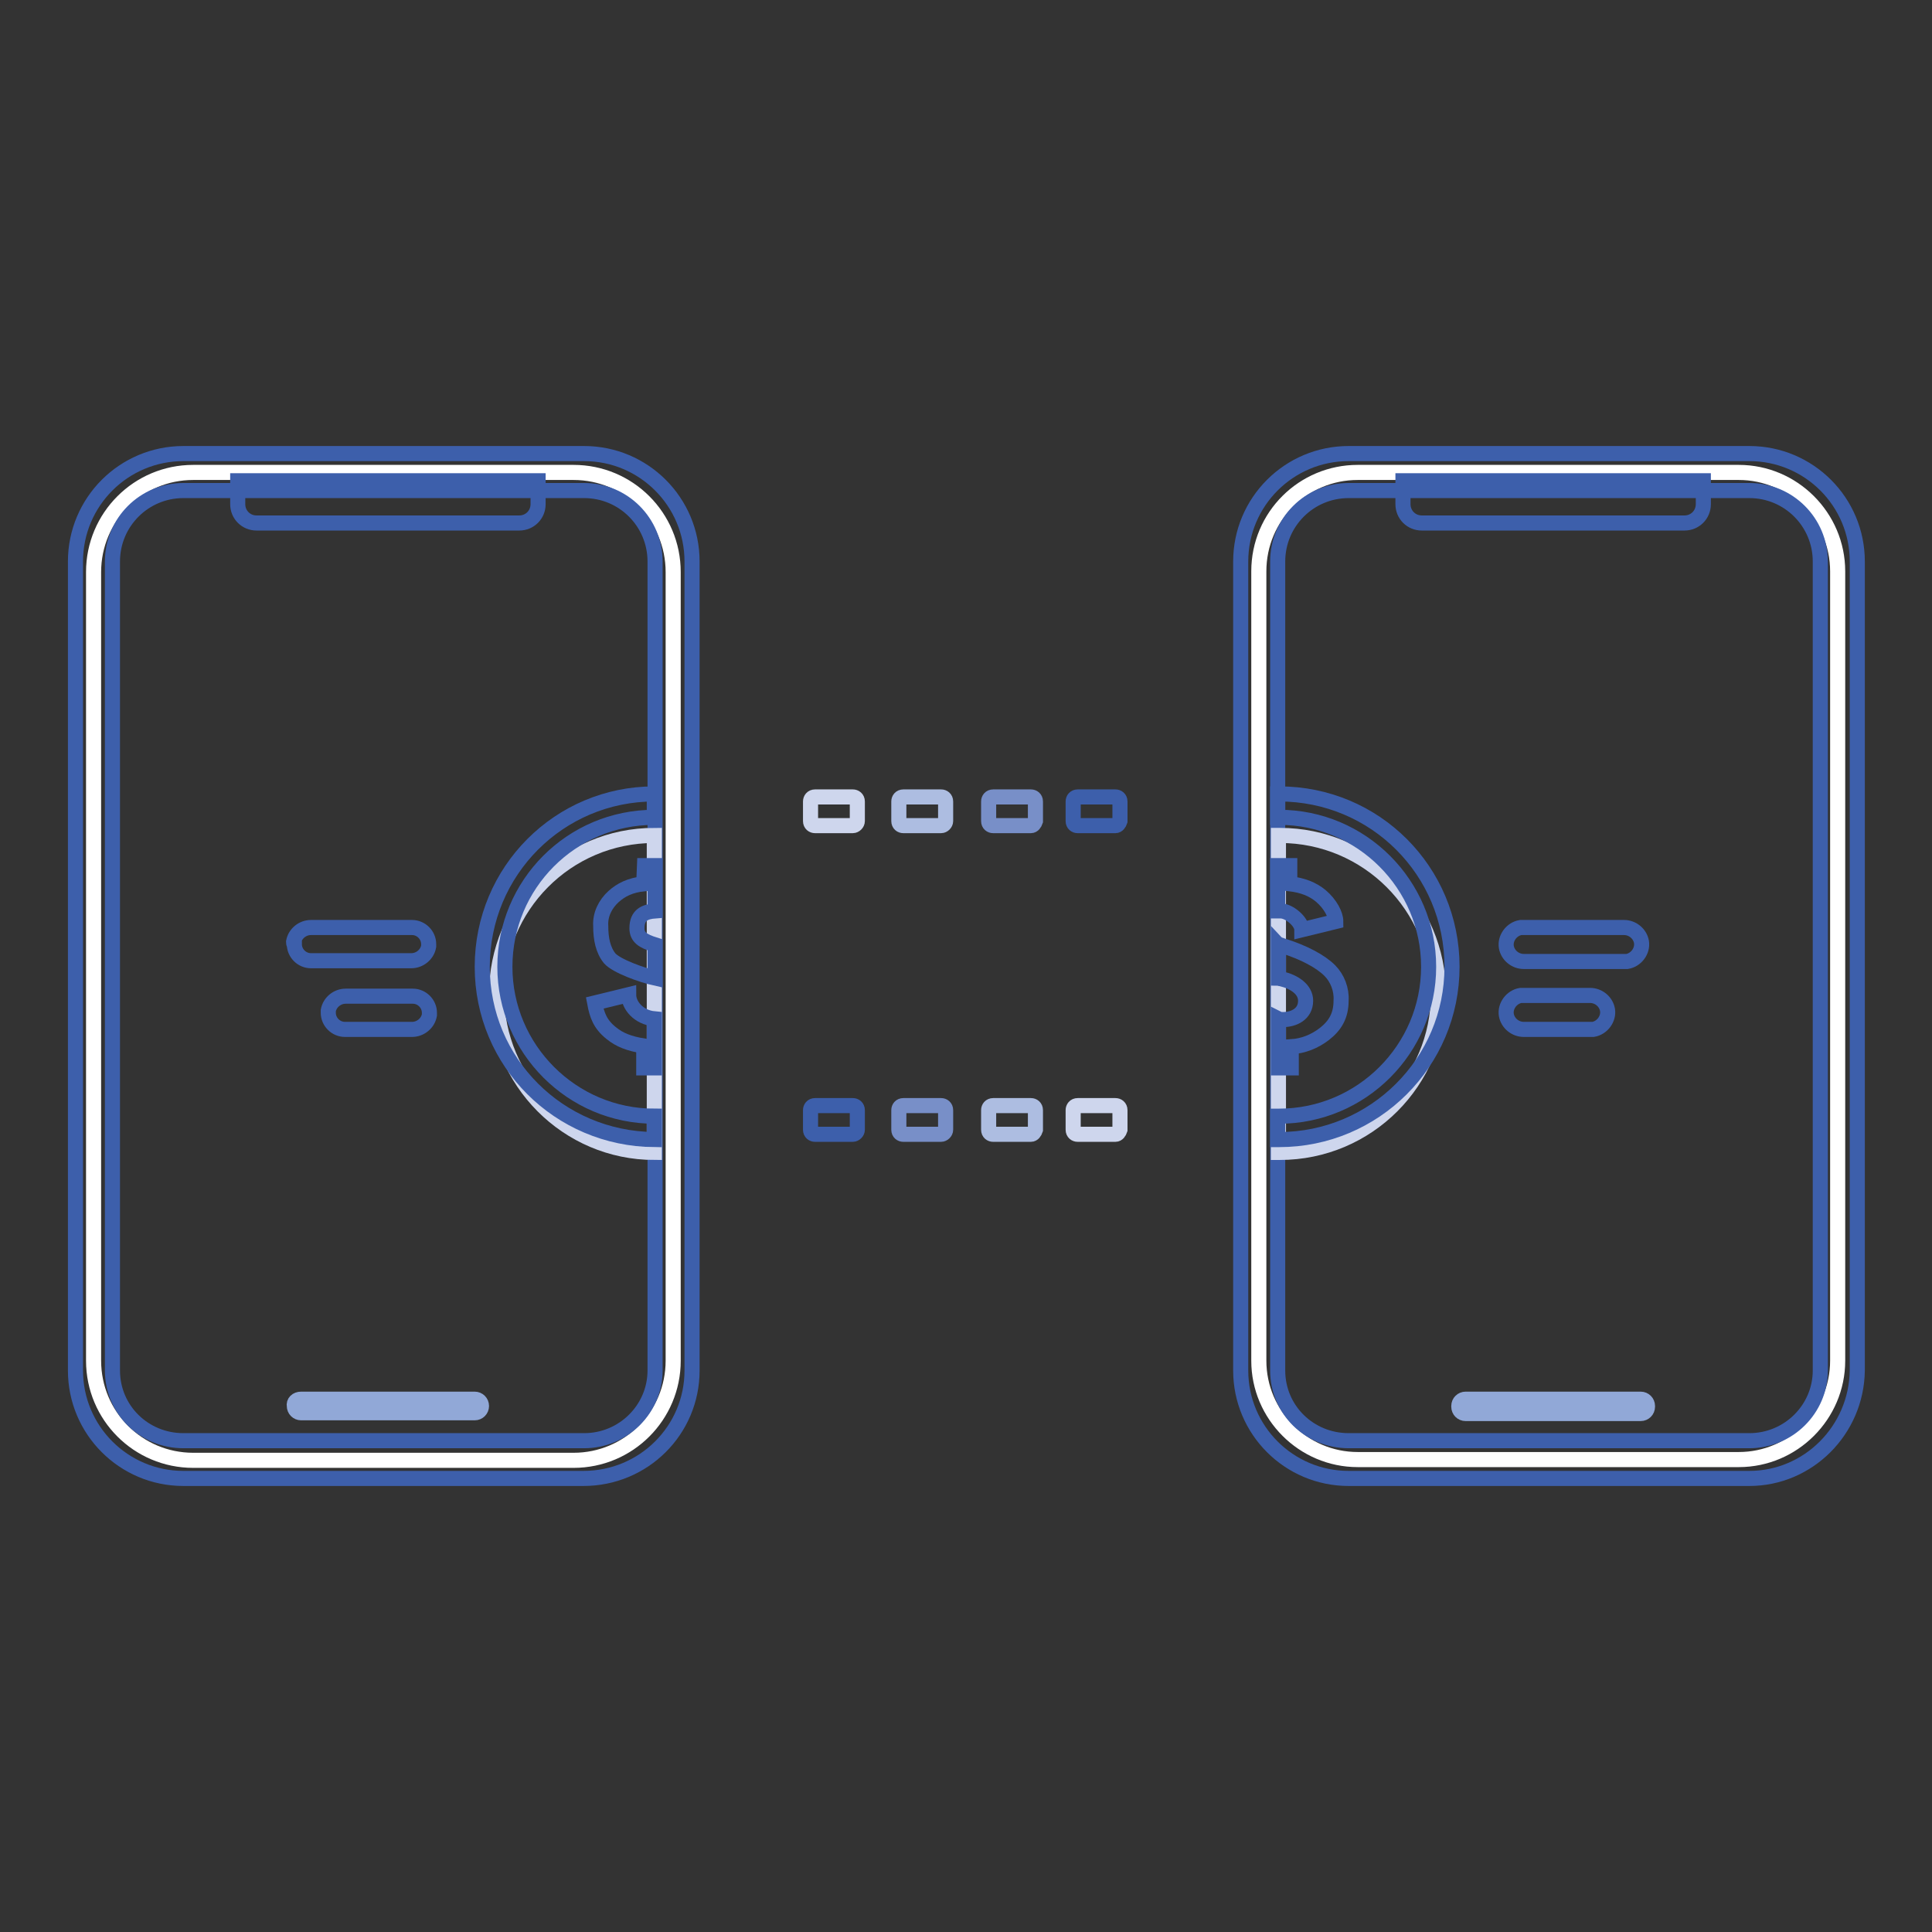 <?xml version="1.0" encoding="utf-8"?>
<!-- Svg Vector Icons : http://www.onlinewebfonts.com/icon -->
<!DOCTYPE svg PUBLIC "-//W3C//DTD SVG 1.1//EN" "http://www.w3.org/Graphics/SVG/1.1/DTD/svg11.dtd">
<svg version="1.1" xmlns="http://www.w3.org/2000/svg" xmlns:xlink="http://www.w3.org/1999/xlink" x="0px" y="0px" viewBox="0 0 256 256" enable-background="new 0 0 256 256" xml:space="preserve">
<rect x="0" y="0" width="256" height="256" fill="#333333" stroke="none"/>
<g> <path stroke-width="2" fill-opacity="0" stroke="#ffffff"  d="M25.6,62.6H76c7.3,0,13.2,5.9,13.2,13.2v104.5c0,7.3-5.9,13.2-13.2,13.2H25.6c-7.3,0-13.2-5.9-13.2-13.2 V75.8C12.4,68.5,18.3,62.6,25.6,62.6z"/> <path stroke-width="2" fill-opacity="0" stroke="#3d5fab"  d="M77.3,195.9H24.3c-7.9,0-14.3-6.4-14.3-14.3V74.4c0-7.9,6.4-14.3,14.3-14.3h53.1c7.9,0,14.3,6.4,14.3,14.3 v107.2C91.7,189.5,85.3,195.9,77.3,195.9C77.4,195.9,77.4,195.9,77.3,195.9z M24.3,65c-5.2,0-9.4,4.2-9.4,9.4v107.2 c0,5.2,4.2,9.3,9.4,9.3h53.1c5.2,0,9.4-4.2,9.4-9.3V74.4c0-5.2-4.2-9.4-9.4-9.4H24.3z"/> <path stroke-width="2" fill-opacity="0" stroke="#3d5fab"  d="M31.5,63.7v3.1c0,1.4,1.1,2.5,2.5,2.5h34.8c1.4,0,2.5-1.1,2.5-2.5v-3.1H31.5z"/> <path stroke-width="2" fill-opacity="0" stroke="#91a8d7"  d="M39.9,185.4h23c0.5,0,0.9,0.4,0.9,0.9c0,0.5-0.4,0.9-0.9,0.9h-23c-0.5,0-0.9-0.4-0.9-0.9 C38.9,185.8,39.3,185.4,39.9,185.4z"/> <path stroke-width="2" fill-opacity="0" stroke="#ced6ed"  d="M86.7,110.7c-11.6,0-20.9,9.4-20.9,21c0,11.6,9.4,21,20.9,21V110.7z"/> <path stroke-width="2" fill-opacity="0" stroke="#3d5fab"  d="M86.7,147.9c-10.9,0-19.8-8.9-19.8-19.8c0-10.9,8.8-19.8,19.8-19.8v-3.1c-12.6,0-22.8,10.2-22.8,22.9 s10.2,22.8,22.8,22.9V147.9z"/> <path stroke-width="2" fill-opacity="0" stroke="#3d5fab"  d="M86.7,141.4V135c-2.1-0.2-3.4-1.8-3.4-3.2l-4.5,1.1c0.3,1.6,0.7,2.8,2.2,4c1.1,0.9,2.4,1.4,4.3,1.7v2.9 H86.7z M85.3,117.1c-1.8,0.2-3,0.8-4,1.7c-1.1,1-1.8,2.4-1.7,3.9c0,1.7,0.3,3.2,1.2,4.3c0.9,1,4.2,2.2,6,2.6v-4.4 c-1.6-0.5-2.4-1-2.4-2.2c0-1.8,1.1-2.2,2.4-2.3v-6h-1.4L85.3,117.1L85.3,117.1z"/> <path stroke-width="2" fill-opacity="0" stroke="#ffffff"  d="M179.9,62.6h50.5c7.2,0,13.1,5.9,13.1,13.1v104.6c0,7.2-5.9,13.1-13.1,13.1h-50.5 c-7.2,0-13.1-5.9-13.1-13.1V75.7C166.8,68.4,172.7,62.6,179.9,62.6z"/> <path stroke-width="2" fill-opacity="0" stroke="#3d5fab"  d="M231.8,195.9h-53.1c-7.9,0-14.3-6.4-14.3-14.3V74.4c0-7.9,6.4-14.3,14.3-14.3h53.1 c7.9,0,14.3,6.4,14.3,14.3v107.2C246,189.5,239.6,195.9,231.8,195.9z M178.7,65c-5.2,0-9.4,4.2-9.4,9.4v107.2 c0,5.2,4.2,9.3,9.4,9.3h53.1c5.2,0,9.4-4.2,9.4-9.3V74.4c0-5.2-4.2-9.4-9.4-9.4H178.7z"/> <path stroke-width="2" fill-opacity="0" stroke="#3d5fab"  d="M185.9,63.7v3.1c0,1.4,1.1,2.5,2.5,2.5h34.8c1.4,0,2.5-1.1,2.5-2.5v-3.1H185.9z"/> <path stroke-width="2" fill-opacity="0" stroke="#ced6ed"  d="M169.6,110.7h-0.2v42h0.2c11.6,0,21-9.4,21-21C190.6,120.1,181.2,110.7,169.6,110.7z"/> <path stroke-width="2" fill-opacity="0" stroke="#3d5fab"  d="M169.5,105.2h-0.2v3.1h0.2c10.9,0,19.8,8.9,19.8,19.8c0,10.9-8.9,19.8-19.8,19.8h-0.2v3.1h0.2 c12.6,0,22.9-10.2,22.9-22.9C192.4,115.4,182.2,105.2,169.5,105.2L169.5,105.2z"/> <path stroke-width="2" fill-opacity="0" stroke="#3d5fab"  d="M169.9,125.3c-0.2-0.1-0.4-0.1-0.5-0.2v4.5c0.1,0,0.2,0.1,0.4,0.1c1.7,0.4,3.2,1.4,3.2,2.9 c0,1.8-1.6,2.5-3,2.5c-0.2,0-0.4,0-0.6-0.1v6.5h1.7v-2.8c1.6-0.1,3.1-0.7,4.4-1.7c1.4-1.1,2.2-2.4,2.2-4.4c0.1-1.5-0.5-3-1.5-4 C175,127.4,172.8,126.2,169.9,125.3z M169.3,114.7v6c0.1,0,0.3,0,0.4,0c1.1,0,2.8,1.4,2.8,2.5l4.5-1.1c0-0.9-0.7-2.3-2-3.4 c-1.1-0.9-2.4-1.4-4.1-1.6v-2.4H169.3z"/> <path stroke-width="2" fill-opacity="0" stroke="#91a8d7"  d="M194.2,185.4h23.2c0.5,0,0.9,0.4,0.9,0.9v0.1c0,0.5-0.4,0.9-0.9,0.9h-23.2c-0.5,0-0.9-0.4-0.9-0.9v-0.1 C193.3,185.8,193.7,185.4,194.2,185.4z"/> <path stroke-width="2" fill-opacity="0" stroke="#ced6ed"  d="M113,109.4h-5c-0.3,0-0.6-0.2-0.6-0.6v-2.6c0-0.3,0.2-0.6,0.6-0.6h5c0.3,0,0.6,0.2,0.6,0.6v2.6 C113.6,109.1,113.3,109.4,113,109.4z"/> <path stroke-width="2" fill-opacity="0" stroke="#adbde1"  d="M124.7,109.4h-5c-0.3,0-0.6-0.2-0.6-0.6v-2.6c0-0.3,0.2-0.6,0.6-0.6h5c0.3,0,0.6,0.2,0.6,0.6v2.6 C125.3,109.1,125,109.4,124.7,109.4z"/> <path stroke-width="2" fill-opacity="0" stroke="#788fc8"  d="M136.6,109.4h-5c-0.3,0-0.6-0.2-0.6-0.6v-2.6c0-0.3,0.2-0.6,0.6-0.6h5c0.3,0,0.6,0.2,0.6,0.6v2.6 C137.1,109.1,136.9,109.4,136.6,109.4z"/> <path stroke-width="2" fill-opacity="0" stroke="#3d5fab"  d="M147.8,109.4h-5c-0.3,0-0.6-0.2-0.6-0.6v-2.6c0-0.3,0.2-0.6,0.6-0.6h5c0.3,0,0.6,0.2,0.6,0.6v2.6 C148.3,109.1,148.1,109.4,147.8,109.4z M113,150.3h-5c-0.3,0-0.6-0.2-0.6-0.6v-2.6c0-0.3,0.2-0.6,0.6-0.6h5c0.3,0,0.6,0.2,0.6,0.6 v2.6C113.6,150,113.3,150.3,113,150.3z"/> <path stroke-width="2" fill-opacity="0" stroke="#788fc8"  d="M124.7,150.3h-5c-0.3,0-0.6-0.2-0.6-0.6v-2.6c0-0.3,0.2-0.6,0.6-0.6h5c0.3,0,0.6,0.2,0.6,0.6v2.6 C125.3,150,125,150.3,124.7,150.3z"/> <path stroke-width="2" fill-opacity="0" stroke="#adbde1"  d="M136.6,150.3h-5c-0.3,0-0.6-0.2-0.6-0.6v-2.6c0-0.3,0.2-0.6,0.6-0.6h5c0.3,0,0.6,0.2,0.6,0.6v2.6 C137.1,150,136.9,150.3,136.6,150.3z"/> <path stroke-width="2" fill-opacity="0" stroke="#ced6ed"  d="M147.8,150.3h-5c-0.3,0-0.6-0.2-0.6-0.6v-2.6c0-0.3,0.2-0.6,0.6-0.6h5c0.3,0,0.6,0.2,0.6,0.6v2.6 C148.3,150,148.1,150.3,147.8,150.3z"/> <path stroke-width="2" fill-opacity="0" stroke="#3d5fab"  d="M38.9,124.8c0.2-1.1,1.2-1.9,2.3-1.9h13.4c1.2,0,2.2,1,2.2,2.2c0,0.1,0,0.2,0,0.3c-0.2,1.1-1.2,1.9-2.3,1.9 H41.2c-1.2,0-2.2-1-2.2-2.2C38.9,125.1,38.9,124.9,38.9,124.8z M56.9,134.5c-0.2,1.1-1.2,1.9-2.3,1.9h-8.9c-1.2,0-2.2-1-2.2-2.2 c0-0.1,0-0.2,0-0.3c0.2-1.1,1.2-1.9,2.3-1.9h8.9c1.2,0,2.2,1,2.2,2.2C56.9,134.3,56.9,134.4,56.9,134.5z M215.3,127.4h-13.4 c-1.1,0-2.1-0.8-2.3-1.9c-0.2-1.2,0.7-2.4,1.9-2.6c0.1,0,0.2,0,0.3,0h13.4c1.1,0,2.1,0.8,2.3,1.9c0.2,1.2-0.7,2.4-1.9,2.6H215.3 L215.3,127.4z M201.8,131.9h8.9c1.1,0,2.1,0.8,2.3,1.9c0.2,1.2-0.7,2.4-1.9,2.6c-0.1,0-0.2,0-0.3,0h-8.9c-1.1,0-2.1-0.8-2.3-1.9 c-0.2-1.2,0.7-2.4,1.9-2.6C201.6,131.9,201.7,131.9,201.8,131.9z"/></g>
</svg>